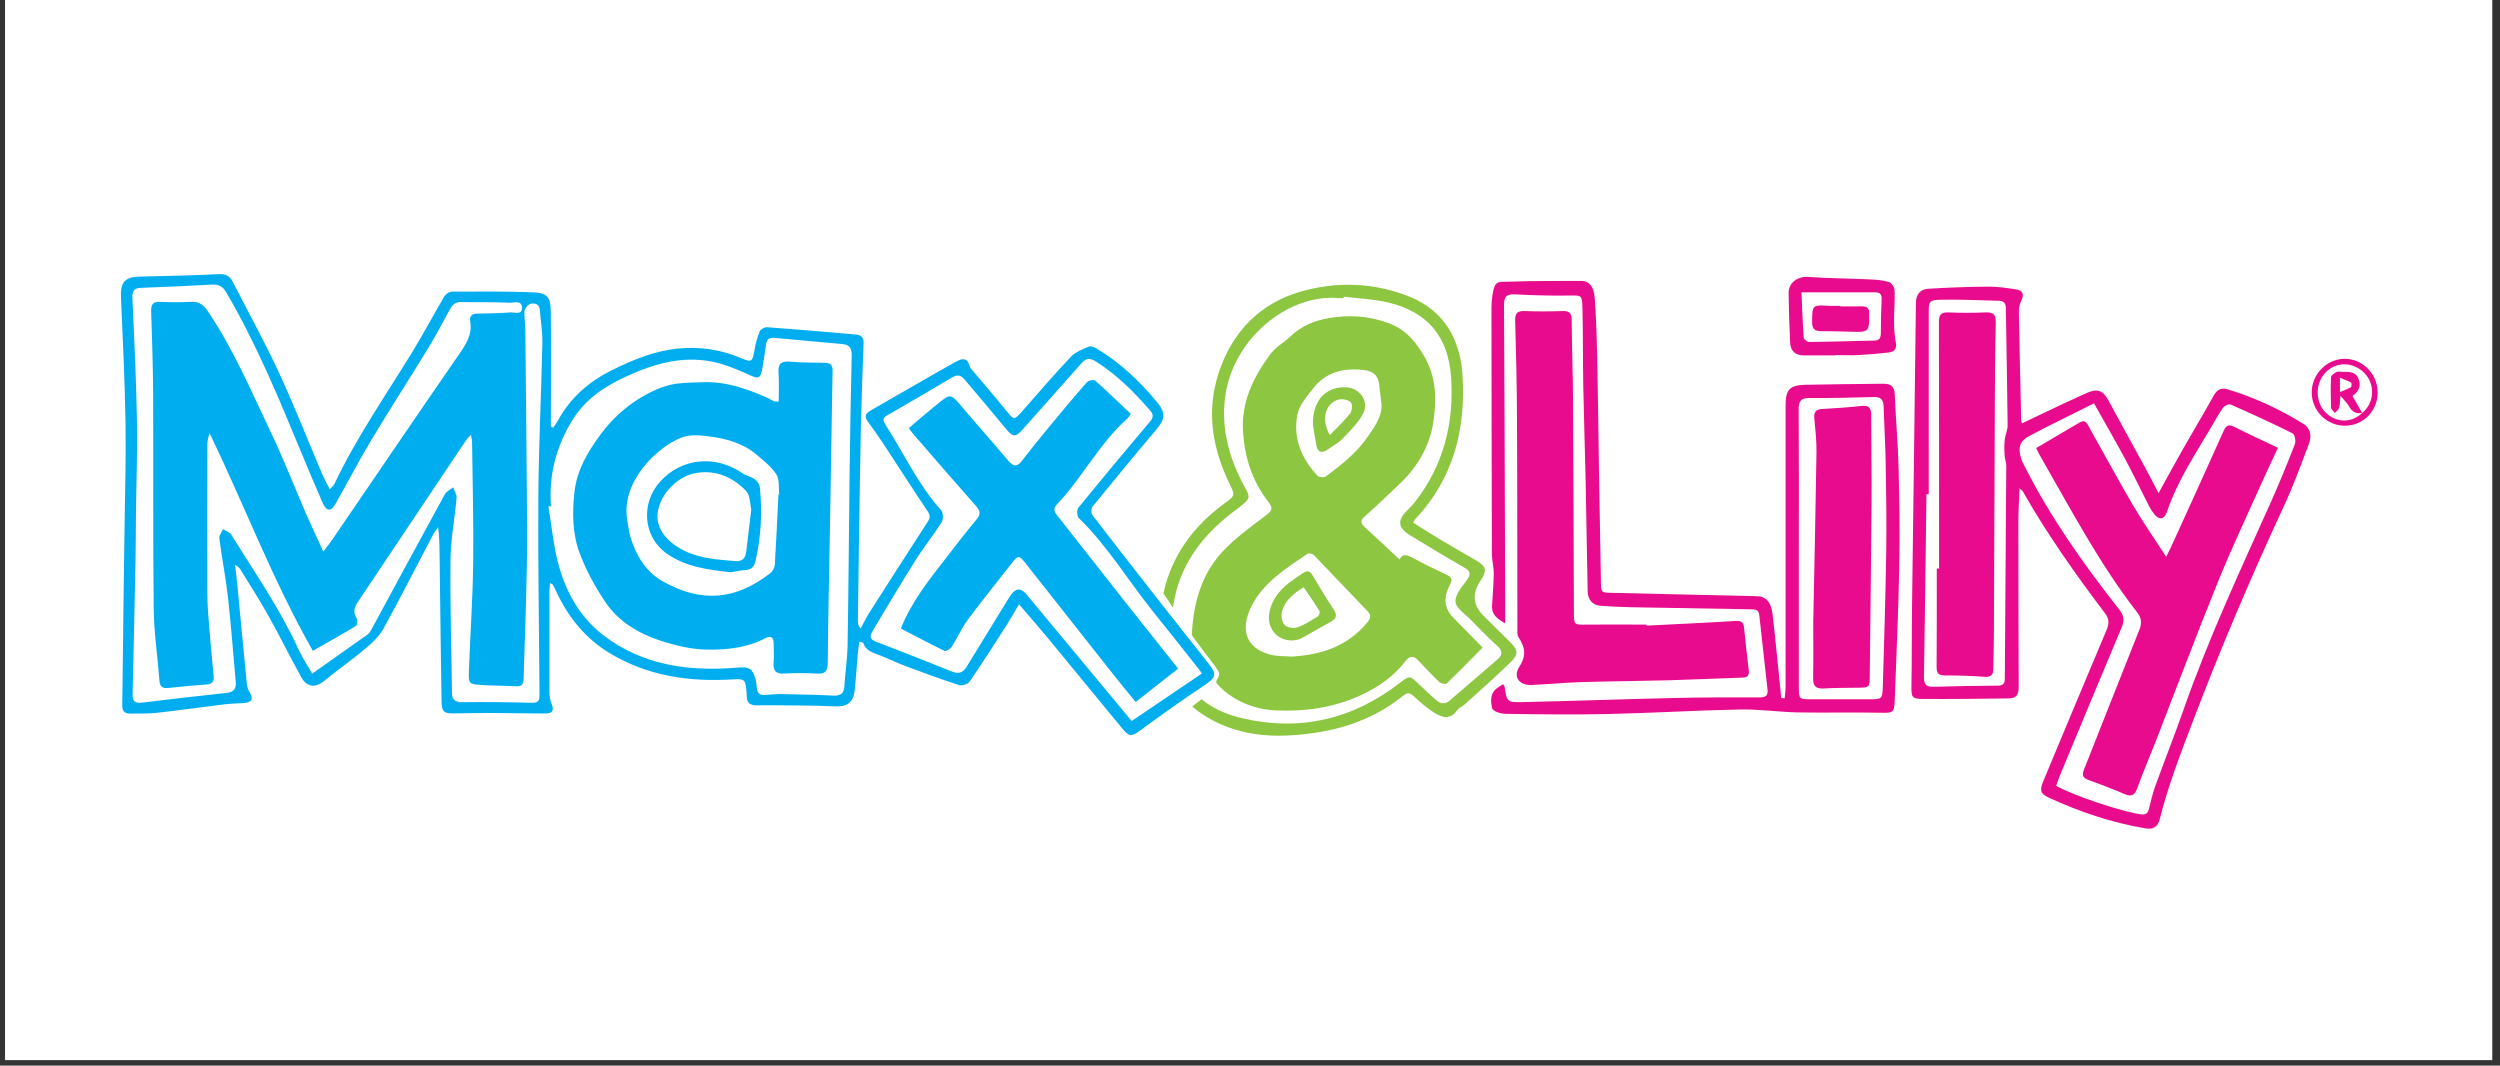 <svg xmlns="http://www.w3.org/2000/svg" xmlns:xlink="http://www.w3.org/1999/xlink" width="305" zoomAndPan="magnify" viewBox="0 0 228.75 97.5" height="130" preserveAspectRatio="xMidYMid meet" version="1.0"><rect x="0" y="0" width="228.75" height="97.5" fill="#333333" stroke="none"/><defs><clipPath id="f9f4f2e9b4"><path d="M 0.461 0 L 228.043 0 L 228.043 97.004 L 0.461 97.004 Z M 0.461 0 " clip-rule="nonzero"/></clipPath></defs><g clip-path="url(#f9f4f2e9b4)"><path fill="#ffffff" d="M 0.461 0 L 228.043 0 L 228.043 97.004 L 0.461 97.004 Z M 0.461 0 " fill-opacity="1" fill-rule="nonzero"/></g><path fill="#00aeef" d="M 93.234 55.297 C 92.812 56.008 92.492 56.586 92.141 57.145 C 91.02 58.898 89.895 60.66 88.711 62.379 C 88.555 62.605 88.016 62.77 87.742 62.684 C 86.105 62.152 84.488 61.555 82.875 60.953 C 82.102 60.66 81.359 60.301 80.598 59.996 C 79.965 59.738 79.246 59.613 78.988 58.828 C 78.973 58.773 78.809 58.773 78.621 58.719 C 78.574 59.078 78.527 59.402 78.496 59.723 C 78.395 60.883 78.324 62.039 78.199 63.191 C 78.074 64.312 77.469 64.688 76.375 64.633 C 74.48 64.539 72.578 64.555 70.672 64.531 C 70.211 64.531 69.746 64.523 69.285 64.539 C 68.66 64.562 68.301 64.32 68.324 63.641 C 68.324 63.539 68.324 63.434 68.309 63.324 C 68.207 62.137 68.137 62.094 66.977 62.168 C 63.043 62.402 59.281 61.852 55.836 59.793 C 53.562 58.438 51.996 56.477 50.887 54.105 C 50.797 53.891 50.688 53.688 50.57 53.484 C 50.547 53.445 50.484 53.438 50.328 53.352 C 50.305 53.633 50.273 53.867 50.273 54.105 C 50.273 57.207 50.273 60.301 50.273 63.402 C 50.273 63.727 50.344 64.07 50.461 64.367 C 50.719 65.02 50.594 65.285 49.867 65.285 C 48.297 65.285 46.73 65.246 45.164 65.238 C 43.984 65.238 42.805 65.254 41.621 65.277 C 40.621 65.293 40.418 65.16 40.402 64.148 C 40.332 59.918 40.285 55.68 40.23 51.441 C 40.215 50.398 40.23 49.348 40.09 48.234 C 39.945 48.449 39.773 48.652 39.648 48.879 C 38.133 51.754 36.668 54.652 35.098 57.504 C 34.715 58.195 34.102 58.789 33.492 59.305 C 32.25 60.348 30.918 61.273 29.668 62.301 C 28.875 62.949 28.094 62.91 27.578 61.984 C 26.531 60.09 25.574 58.148 24.512 56.258 C 23.707 54.816 22.812 53.43 21.945 52.027 C 21.883 51.934 21.766 51.871 21.508 51.66 C 21.594 52.441 21.672 53.031 21.727 53.625 C 22.016 56.602 22.289 59.582 22.586 62.559 C 22.609 62.824 22.695 63.105 22.836 63.332 C 23.211 63.938 23.062 64.273 22.32 64.328 C 21.703 64.375 21.086 64.375 20.473 64.453 C 18.426 64.703 16.398 64.996 14.355 65.223 C 13.543 65.316 12.711 65.277 11.891 65.293 C 11.406 65.301 11.18 65.059 11.188 64.578 C 11.227 61.297 11.258 58.023 11.305 54.738 C 11.336 52.547 11.375 50.352 11.398 48.148 C 11.438 44.977 11.539 41.797 11.484 38.621 C 11.422 34.832 11.234 31.039 11.07 27.246 C 11.008 25.82 11.398 25.352 12.777 25.312 C 15.199 25.25 17.609 25.211 20.027 25.082 C 20.676 25.051 21.031 25.266 21.305 25.797 C 22.711 28.555 24.215 31.266 25.512 34.07 C 26.93 37.133 28.172 40.285 29.488 43.395 C 29.676 43.832 29.91 44.246 30.176 44.773 C 30.387 44.531 30.535 44.422 30.605 44.27 C 32.633 39.984 35.34 36.117 37.797 32.09 C 38.789 30.457 39.688 28.766 40.652 27.129 C 40.777 26.91 41.105 26.684 41.34 26.684 C 43.758 26.668 46.176 26.66 48.594 26.738 C 50.062 26.785 50.383 27.113 50.398 28.555 C 50.438 31.648 50.414 34.746 50.406 37.84 C 50.406 38.238 50.406 38.645 50.406 39.047 C 50.477 39.078 50.547 39.102 50.617 39.133 C 50.773 38.898 50.949 38.676 51.082 38.426 C 52.23 36.336 53.945 34.871 56.062 33.836 C 57.965 32.902 59.898 32.098 62.043 31.891 C 64.035 31.703 65.938 31.973 67.777 32.754 C 68.785 33.184 68.848 33.129 69.035 32.035 C 69.137 31.445 69.293 30.859 69.52 30.309 C 69.598 30.121 69.969 29.926 70.195 29.941 C 72.91 30.137 75.625 30.371 78.332 30.609 C 78.746 30.648 79.035 30.852 79.02 31.359 C 78.926 33.859 78.832 36.359 78.777 38.859 C 78.699 42.391 78.652 45.934 78.598 49.465 C 78.559 51.941 78.527 54.418 78.496 56.902 C 78.496 57.09 78.551 57.277 78.746 57.512 C 79.012 57.027 79.246 56.523 79.543 56.062 C 81.312 53.281 83.094 50.508 84.887 47.742 C 85.113 47.391 85.145 47.18 84.887 46.793 C 83.48 44.703 82.125 42.57 80.738 40.465 C 80.301 39.805 79.832 39.164 79.371 38.52 C 78.973 37.973 79.371 37.73 79.762 37.504 C 81.523 36.484 83.289 35.473 85.051 34.461 C 85.879 33.992 86.703 33.516 87.539 33.059 C 88.062 32.777 88.516 32.73 88.719 33.484 C 88.781 33.711 88.996 33.906 89.16 34.102 C 90.121 35.246 91.105 36.375 92.039 37.535 C 92.797 38.473 92.781 38.48 93.602 37.551 C 95.043 35.902 96.48 34.242 97.977 32.652 C 98.391 32.215 99.031 31.973 99.609 31.719 C 99.789 31.641 100.113 31.758 100.316 31.875 C 102.488 33.168 104.297 34.887 105.895 36.828 C 106.707 37.824 106.59 38.379 105.77 39.344 C 103.805 41.664 101.879 44.012 99.957 46.371 C 99.832 46.527 99.824 46.965 99.957 47.133 C 101.824 49.566 103.711 51.98 105.598 54.395 C 107.254 56.5 108.906 58.609 110.578 60.707 C 111.363 61.695 111.27 61.984 110.211 62.699 C 108.266 64 106.348 65.348 104.469 66.734 C 103.531 67.422 103.375 67.484 102.648 66.609 C 100.402 63.883 98.164 61.156 95.918 58.43 C 95.066 57.402 94.188 56.398 93.188 55.23 Z M 28.578 61.633 C 30.379 60.363 32.031 59.195 33.68 58.023 C 33.812 57.926 33.906 57.746 33.992 57.59 C 36.23 53.461 38.453 49.332 40.707 45.219 C 40.855 44.953 41.207 44.797 41.465 44.586 C 41.574 44.914 41.809 45.25 41.777 45.57 C 41.613 47.445 41.238 49.316 41.223 51.191 C 41.176 55.238 41.309 59.297 41.355 63.348 C 41.355 64.047 41.645 64.258 42.348 64.25 C 44.453 64.227 46.566 64.25 48.672 64.305 C 49.203 64.32 49.375 64.133 49.359 63.648 C 49.359 63.387 49.359 63.129 49.359 62.871 C 49.32 57.059 49.219 51.254 49.258 45.438 C 49.289 40.77 49.523 36.102 49.625 31.43 C 49.648 30.402 49.477 29.371 49.391 28.344 C 49.344 27.809 48.922 27.707 48.547 27.801 C 48.312 27.867 48.027 28.203 47.996 28.438 C 47.941 28.969 48.066 29.52 48.066 30.059 C 48.125 36.203 48.195 42.352 48.234 48.496 C 48.25 50.742 48.18 52.984 48.125 55.23 C 48.074 57.527 47.965 59.824 47.91 62.117 C 47.895 62.613 47.73 62.816 47.223 62.793 C 46.168 62.738 45.117 62.746 44.062 62.676 C 42.898 62.598 42.867 62.574 42.906 61.367 C 43.023 58.07 43.258 54.77 43.297 51.465 C 43.344 47.797 43.234 44.129 43.195 40.465 C 43.195 40.277 43.141 40.086 43.094 39.789 C 42.883 40.008 42.75 40.117 42.66 40.262 C 39.344 45.211 36.035 50.164 32.727 55.105 C 32.414 55.578 32.297 56.008 32.617 56.531 C 32.727 56.715 32.711 57.184 32.594 57.254 C 31.309 58.039 29.988 58.773 28.625 59.551 C 24.957 53.094 22.367 46.246 19.191 39.656 C 19.027 40.039 18.973 40.387 18.973 40.738 C 18.973 45.258 18.957 49.777 18.973 54.301 C 18.973 55.484 19.09 56.668 19.184 57.848 C 19.285 59.188 19.434 60.52 19.551 61.859 C 19.59 62.316 19.457 62.59 18.926 62.629 C 17.75 62.707 16.57 62.832 15.395 62.949 C 14.895 63.004 14.637 62.855 14.59 62.301 C 14.426 60.113 14.09 57.926 14.066 55.742 C 13.988 49.152 14.043 42.57 14.012 35.98 C 13.996 33.477 13.91 30.977 13.832 28.469 C 13.809 27.824 14.035 27.59 14.676 27.621 C 15.57 27.66 16.477 27.668 17.375 27.621 C 18.141 27.582 18.543 27.77 19.035 28.5 C 21.375 31.973 22.992 35.801 24.777 39.539 C 25.957 42 26.945 44.562 28.031 47.07 C 28.5 48.141 29.008 49.199 29.582 50.461 C 29.957 49.969 30.215 49.66 30.434 49.332 C 34.289 43.691 38.125 38.035 42.004 32.418 C 42.652 31.484 43.234 30.602 43.023 29.402 C 42.938 28.922 43.18 28.703 43.68 28.695 C 44.68 28.688 45.684 28.664 46.684 28.586 C 47.082 28.555 47.785 28.875 47.762 28.133 C 47.738 27.441 47.027 27.715 46.645 27.699 C 45.156 27.629 43.664 27.668 42.184 27.637 C 41.668 27.629 41.395 27.883 41.168 28.305 C 40.504 29.527 39.852 30.758 39.125 31.945 C 37.414 34.746 35.637 37.496 33.953 40.301 C 32.812 42.203 31.801 44.176 30.699 46.105 C 30.277 46.84 29.879 46.809 29.527 46.02 C 28.852 44.484 28.203 42.941 27.562 41.387 C 25.496 36.406 23.445 31.422 20.707 26.762 C 20.379 26.203 20.012 26.008 19.41 26.039 C 17.258 26.156 15.098 26.266 12.941 26.336 C 12.25 26.359 12.086 26.621 12.117 27.277 C 12.281 31.016 12.469 34.754 12.531 38.496 C 12.586 41.387 12.469 44.277 12.438 47.172 C 12.422 48.566 12.43 49.961 12.398 51.355 C 12.32 55.406 12.227 59.457 12.133 63.508 C 12.117 64.141 12.336 64.375 13.004 64.289 C 15.578 63.969 18.156 63.68 20.738 63.402 C 21.391 63.332 21.625 63.02 21.57 62.387 C 21.336 59.816 21.148 57.246 20.863 54.684 C 20.66 52.867 20.301 51.062 20.066 49.246 C 20.035 48.988 20.293 48.691 20.41 48.418 C 20.668 48.582 21.023 48.691 21.164 48.926 C 23.297 52.363 25.613 55.695 27.305 59.395 C 27.664 60.176 28.148 60.906 28.547 61.602 Z M 109.969 61.625 C 109.859 61.461 109.766 61.312 109.656 61.18 C 108.281 59.441 106.91 57.699 105.52 55.977 C 103.227 53.133 101.348 49.961 98.703 47.391 C 98.539 47.227 98.516 46.652 98.664 46.465 C 100.809 43.832 102.984 41.215 105.188 38.621 C 105.512 38.23 105.59 37.965 105.246 37.574 C 103.773 35.871 102.199 34.297 100.285 33.082 C 99.758 32.746 99.391 32.738 98.969 33.223 C 97.18 35.254 95.371 37.266 93.578 39.289 C 92.914 40.039 92.68 40.008 92.023 39.211 C 90.785 37.699 89.512 36.211 88.25 34.715 C 87.914 34.312 87.578 34.258 87.109 34.539 C 85.145 35.715 83.164 36.859 81.18 38.004 C 80.797 38.223 80.746 38.434 80.984 38.801 C 82.68 41.441 84.004 44.336 86.121 46.699 C 86.305 46.91 86.328 47.516 86.168 47.773 C 85.41 48.973 84.512 50.078 83.762 51.277 C 82.445 53.367 81.18 55.5 79.91 57.621 C 79.668 58.031 79.426 58.438 80.145 58.711 C 82.477 59.598 84.793 60.52 87.102 61.445 C 87.711 61.688 88.109 61.57 88.453 61 C 89.73 58.883 91.051 56.793 92.336 54.676 C 92.852 53.82 93.359 53.703 93.945 54.41 C 96.324 57.262 98.688 60.113 101.059 62.973 C 101.91 63.992 102.75 65.02 103.547 65.973 C 105.746 64.484 107.84 63.066 109.977 61.625 Z M 50.422 46.309 C 50.344 46.316 50.258 46.332 50.18 46.34 C 50.461 48.055 50.625 49.812 51.059 51.488 C 51.738 54.082 52.996 56.406 55.148 58.078 C 58.832 60.93 63.113 61.461 67.582 61.078 C 68.504 61 68.84 61.156 69.105 62.055 C 69.191 62.348 69.23 62.668 69.254 62.973 C 69.293 63.426 69.535 63.617 69.961 63.594 C 70.445 63.57 70.938 63.5 71.422 63.508 C 73.012 63.539 74.605 63.562 76.195 63.648 C 76.852 63.68 77.211 63.516 77.258 62.801 C 77.336 61.539 77.531 60.285 77.555 59.023 C 77.641 53.918 77.672 48.801 77.734 43.691 C 77.781 39.977 77.836 36.258 77.93 32.543 C 77.945 31.844 77.719 31.531 77.055 31.477 C 74.98 31.289 72.91 31.102 70.844 30.914 C 70.359 30.867 70.141 31.086 70.086 31.562 C 70 32.254 69.883 32.941 69.77 33.633 C 69.59 34.656 69.441 34.707 68.527 34.289 C 67.637 33.891 66.734 33.5 65.797 33.238 C 62.801 32.434 60.016 33.191 57.285 34.453 C 55.328 35.355 53.594 36.5 52.426 38.363 C 50.895 40.801 50.203 43.449 50.414 46.332 Z M 50.422 46.309 " fill-opacity="1" fill-rule="nonzero"/><path fill="#e90b8d" d="M 150.652 57.246 C 153.367 57.105 156.09 56.988 158.805 56.816 C 159.367 56.777 159.539 56.965 159.586 57.465 C 159.715 58.75 159.855 60.035 160.012 61.312 C 160.066 61.766 159.941 61.984 159.461 62 C 157.203 62.07 154.941 62.184 152.688 62.246 C 150.043 62.316 147.398 62.332 144.754 62.41 C 143.219 62.457 141.68 62.605 140.145 62.676 C 139.004 62.723 138.41 61.938 139.035 60.977 C 139.699 59.949 139.52 59.188 138.941 58.297 C 138.793 58.07 138.84 57.691 138.84 57.387 C 138.824 50.828 138.84 44.27 138.801 37.707 C 138.785 34.918 138.715 32.129 138.637 29.348 C 138.613 28.664 138.84 28.438 139.52 28.461 C 140.672 28.508 141.836 28.5 142.992 28.461 C 143.582 28.445 143.801 28.641 143.809 29.262 C 143.824 31.688 143.918 34.109 143.934 36.539 C 143.973 43.02 143.988 49.496 144.012 55.984 C 144.012 57.191 144.012 57.168 145.176 57.152 C 147 57.129 148.824 57.152 150.652 57.152 C 150.652 57.191 150.652 57.223 150.652 57.262 Z M 150.652 57.246 " fill-opacity="1" fill-rule="nonzero"/><path fill="#e90b8d" d="M 185.008 38.738 C 186.328 38.105 187.621 37.488 188.91 36.883 C 189.602 36.555 190.312 36.242 191.016 35.926 C 191.914 35.527 192.457 35.762 192.902 36.602 C 193.996 38.645 195.133 40.676 196.242 42.711 C 196.672 43.496 197.078 44.293 197.508 45.125 C 198.293 43.691 199.043 42.312 199.816 40.957 C 200.719 39.367 201.664 37.801 202.555 36.195 C 202.875 35.621 203.246 35.449 203.871 35.637 C 206.32 36.383 208.629 37.457 210.801 38.809 C 211.445 39.219 211.516 39.953 211.27 40.605 C 210.543 42.531 209.832 44.477 208.965 46.34 C 205.984 52.75 203.223 59.25 200.703 65.855 C 199.566 68.848 198.402 71.828 197.625 74.93 C 197.438 75.656 197.047 75.926 196.273 75.789 C 193.207 75.273 190.297 74.285 187.48 72.992 C 186.688 72.625 186.609 72.328 186.973 71.449 C 188.902 66.828 190.82 62.215 192.77 57.598 C 193.004 57.043 192.988 56.617 192.605 56.109 C 189.898 52.531 187.309 48.871 185.086 44.961 C 185.055 44.898 184.977 44.859 184.789 44.68 C 184.75 45.762 184.68 46.723 184.68 47.68 C 184.68 52.711 184.695 57.746 184.711 62.777 C 184.711 63.617 184.508 63.898 183.715 63.906 C 181.148 63.938 178.574 63.969 176.004 63.953 C 174.914 63.953 174.883 63.805 174.898 62.723 C 174.938 60.449 174.914 58.18 174.945 55.906 C 175.062 46.512 175.203 37.109 175.305 27.715 C 175.312 26.895 175.742 26.469 176.434 26.422 C 178.277 26.305 180.125 26.242 181.965 26.227 C 182.785 26.227 183.605 26.344 184.414 26.469 C 185.117 26.574 185.234 26.918 184.93 27.559 C 184.805 27.824 184.727 28.148 184.727 28.438 C 184.781 31.766 184.867 35.098 184.938 38.426 C 184.938 38.52 184.984 38.613 185.016 38.738 Z M 188.145 71.898 C 189.562 72.758 194.379 74.34 195.938 74.516 C 196.383 74.562 196.539 74.363 196.633 73.996 C 196.805 73.324 196.953 72.633 197.188 71.984 C 198.035 69.633 198.965 67.305 199.793 64.941 C 202.062 58.453 204.965 52.23 207.773 45.973 C 208.562 44.207 209.293 42.422 209.988 40.621 C 210.09 40.355 209.965 39.742 209.77 39.648 C 207.906 38.723 206.016 37.855 204.113 37.016 C 203.941 36.938 203.535 37.125 203.402 37.312 C 203.016 37.855 202.703 38.449 202.359 39.031 C 200.859 41.562 199.23 44.012 198.277 46.832 C 198.035 47.555 197.555 47.609 197.102 47.027 C 196.93 46.809 196.773 46.566 196.641 46.316 C 195.914 44.891 195.227 43.449 194.473 42.039 C 193.574 40.363 192.613 38.715 191.602 36.906 C 189.625 37.895 187.637 38.852 185.695 39.883 C 184.781 40.371 184.633 40.957 184.938 41.961 C 185 42.18 185.109 42.391 185.219 42.594 C 187.598 47.32 190.641 51.613 193.895 55.75 C 194.395 56.383 194.379 56.84 194.105 57.473 C 192.227 61.945 190.359 66.43 188.504 70.902 C 188.371 71.23 188.262 71.566 188.145 71.883 Z M 176.488 45.219 C 176.418 45.219 176.348 45.219 176.27 45.219 C 176.199 50.797 176.137 56.367 176.043 61.945 C 176.027 62.699 176.316 62.863 176.988 62.84 C 178.914 62.777 180.844 62.754 182.77 62.738 C 183.262 62.738 183.441 62.582 183.441 62.062 C 183.48 55.586 183.535 49.105 183.574 42.625 C 183.574 42.297 183.441 41.977 183.418 41.648 C 183.395 41.176 183.379 40.707 183.434 40.238 C 183.48 39.781 183.707 39.336 183.699 38.891 C 183.66 35.324 183.59 31.766 183.535 28.203 C 183.535 27.746 183.34 27.527 182.902 27.52 C 181.133 27.48 179.359 27.387 177.59 27.426 C 176.512 27.449 176.48 27.574 176.48 28.633 C 176.48 34.156 176.48 39.68 176.48 45.211 Z M 176.488 45.219 " fill-opacity="1" fill-rule="nonzero"/><path fill="#e90b8d" d="M 163.297 63.883 C 163.328 63.531 163.383 63.168 163.383 62.816 C 163.383 54.238 163.383 45.664 163.383 37.086 C 163.383 35.652 163.75 35.246 165.184 35.207 C 167.551 35.152 169.914 35.145 172.285 35.113 C 172.957 35.105 173.336 35.301 173.367 36.066 C 173.461 38.309 173.664 40.543 173.719 42.781 C 173.797 45.832 173.844 48.879 173.781 51.926 C 173.703 55.977 173.523 60.027 173.367 64.078 C 173.32 65.23 173.215 65.238 172.082 65.215 C 169.539 65.168 166.988 65.23 164.445 65.184 C 162.688 65.145 160.941 64.879 159.188 64.918 C 155.176 64.996 151.176 65.246 147.164 65.332 C 144.027 65.402 140.891 65.363 137.758 65.316 C 137.328 65.316 136.602 65.082 136.539 64.82 C 136.383 64.188 136.32 63.418 137.023 62.934 C 137.188 62.824 137.352 62.715 137.531 62.598 C 137.594 62.707 137.656 62.77 137.672 62.84 C 137.887 64.227 137.887 64.273 139.355 64.242 C 143.957 64.141 148.555 63.969 153.156 63.867 C 155.777 63.805 158.398 63.805 161.012 63.812 C 161.566 63.812 161.785 63.641 161.73 63.113 C 161.48 60.836 161.223 58.547 160.973 56.266 C 160.918 55.766 160.566 55.758 160.184 55.75 C 156.535 55.695 152.883 55.633 149.23 55.562 C 148.305 55.547 147.383 55.492 146.461 55.43 C 145.73 55.383 145.277 54.871 145.27 54.098 C 145.207 50.664 145.152 47.227 145.082 43.793 C 145.02 41.004 144.926 38.223 144.871 35.434 C 144.824 33.012 144.855 30.582 144.793 28.164 C 144.762 26.965 144.699 27.027 143.543 27.043 C 141.898 27.066 140.254 27.02 138.613 26.934 C 137.82 26.895 137.609 27.168 137.617 27.945 C 137.672 37.242 137.695 46.543 137.727 55.844 C 137.727 56.195 137.727 56.539 137.727 57.043 C 136.977 56.609 136.477 56.234 136.523 55.445 C 136.586 54.441 136.664 53.438 136.68 52.441 C 136.68 51.855 136.508 51.277 136.508 50.688 C 136.484 43.176 136.477 35.652 136.469 28.141 C 136.469 27.754 136.5 27.363 136.562 26.988 C 136.781 25.633 137.023 25.812 138.105 25.773 C 140.316 25.688 142.523 25.719 144.73 25.703 C 145.395 25.703 145.855 26.227 145.926 27.324 C 146.047 29.125 146.109 30.93 146.148 32.738 C 146.219 36.172 146.25 39.602 146.305 43.035 C 146.359 46.418 146.43 49.797 146.484 53.18 C 146.5 54.238 146.484 54.223 147.555 54.246 C 151.945 54.34 156.348 54.441 160.738 54.551 C 161.566 54.566 162.059 55.059 162.191 56.203 C 162.461 58.508 162.672 60.828 162.914 63.137 C 162.938 63.379 162.953 63.625 162.977 63.867 C 163.094 63.875 163.203 63.891 163.32 63.898 Z M 164.594 50.219 C 164.594 54.426 164.594 58.633 164.594 62.84 C 164.594 63.977 164.594 63.984 165.762 63.984 C 167.512 63.984 169.258 63.984 171.004 63.984 C 172.184 63.984 172.238 63.984 172.277 62.832 C 172.402 58.68 172.527 54.527 172.59 50.375 C 172.629 47.773 172.59 45.164 172.543 42.562 C 172.512 40.762 172.41 38.961 172.348 37.156 C 172.324 36.555 172.074 36.305 171.441 36.328 C 169.492 36.391 167.535 36.43 165.582 36.414 C 164.812 36.414 164.57 36.672 164.578 37.449 C 164.609 41.711 164.594 45.965 164.594 50.227 Z M 164.594 50.219 " fill-opacity="1" fill-rule="nonzero"/><path fill="#8dc640" d="M 109.07 64.648 L 106.449 54.301 C 107.199 50.883 109.141 48.172 112.098 46.02 C 113.027 45.344 113.012 45.32 112.512 44.285 C 110.934 41.035 110.359 37.668 111.496 34.156 C 112.715 30.41 115.242 27.785 118.953 26.699 C 122.301 25.719 125.812 25.836 129.098 27.199 C 132.164 28.477 133.605 31.094 133.816 34.281 C 134.137 39.219 133.02 43.762 129.512 47.484 C 129.441 47.555 129.41 47.648 129.301 47.82 C 130.141 48.344 130.953 48.871 131.789 49.371 C 132.848 50.008 133.926 50.617 134.996 51.238 C 136.008 51.824 136.102 52.176 135.469 53.133 C 135.453 53.156 135.438 53.18 135.43 53.195 C 134.684 54.332 134.781 55.379 135.727 56.328 C 136.523 57.129 137.344 57.918 138.145 58.719 C 138.91 59.48 138.973 59.863 138.215 60.598 C 136.859 61.922 135.422 63.176 134.02 64.453 C 133.809 64.641 133.504 64.75 133.348 64.973 C 132.668 65.941 131.883 65.629 131.141 65.152 C 130.5 64.734 129.914 64.219 129.355 63.703 C 129.035 63.402 128.793 63.332 128.434 63.625 C 125.391 66.105 121.801 67.078 117.988 67.289 C 115.305 67.438 112.676 66.992 110.352 65.559 C 109.891 65.277 109.469 64.973 109.094 64.641 L 109.938 63.977 C 110.879 64.75 112.082 65.34 113.555 65.691 C 118.898 66.977 123.801 65.832 128.152 62.434 C 128.941 61.82 129.012 61.812 129.75 62.527 C 130.305 63.059 130.867 63.594 131.453 64.094 C 131.82 64.406 132.234 64.461 132.637 64.109 C 134.098 62.848 135.555 61.594 137.016 60.34 C 137.523 59.902 137.5 59.551 136.992 59.086 C 136.148 58.336 135.359 57.512 134.574 56.707 C 134.059 56.18 133.223 55.648 133.176 55.066 C 133.129 54.426 133.77 53.695 134.215 53.078 C 134.629 52.504 134.535 52.238 133.934 51.902 C 132.281 50.961 130.648 49.969 129.027 48.98 C 127.918 48.305 127.832 47.633 128.715 46.746 C 128.973 46.488 129.23 46.238 129.449 45.957 C 132.086 42.602 133.051 38.715 132.777 34.555 C 132.535 30.773 130.594 28.547 127.059 27.684 C 125.727 27.363 124.32 27.316 122.949 27.145 C 122.949 27.191 122.941 27.23 122.934 27.277 C 122.777 27.277 122.621 27.293 122.473 27.277 C 117.848 26.863 112.738 31.031 112.09 36.406 C 111.73 39.359 112.512 42.031 113.898 44.578 C 114.406 45.5 114.391 45.594 113.602 46.254 C 113.461 46.371 113.324 46.48 113.176 46.582 C 110.047 48.879 107.855 51.715 107.324 55.602 L 106.465 54.301 Z M 109.07 64.648 " fill-opacity="1" fill-rule="nonzero"/><path fill="#e90b8d" d="M 167.977 32.52 C 167.004 32.52 166.027 32.527 165.047 32.52 C 164.273 32.512 163.836 32.121 163.797 31.359 C 163.727 29.84 163.672 28.32 163.656 26.801 C 163.648 25.859 164.523 25.273 165.426 25.336 C 167.293 25.469 169.164 25.477 171.027 25.562 C 171.637 25.594 172.262 25.625 172.84 25.805 C 173.082 25.875 173.352 26.312 173.359 26.598 C 173.398 27.543 173.297 28.5 173.305 29.457 C 173.305 30.09 173.359 30.734 173.469 31.352 C 173.578 31.945 173.305 32.199 172.809 32.254 C 171.887 32.363 170.965 32.441 170.047 32.488 C 169.352 32.527 168.656 32.488 167.961 32.488 C 167.961 32.496 167.961 32.504 167.961 32.52 Z M 164.836 26.762 C 164.891 28.039 164.938 29.48 165.039 30.906 C 165.047 31.055 165.379 31.297 165.559 31.289 C 167.543 31.273 169.516 31.203 171.488 31.164 C 171.973 31.156 172.09 30.914 172.098 30.48 C 172.098 29.449 172.121 28.414 172.168 27.387 C 172.191 26.902 171.996 26.746 171.543 26.746 C 169.375 26.754 167.199 26.746 164.836 26.746 Z M 164.836 26.762 " fill-opacity="1" fill-rule="nonzero"/><path fill="#e90b8d" d="M 217.562 35.871 C 217.578 37.582 216.246 38.953 214.559 38.953 C 212.914 38.953 211.562 37.629 211.523 35.965 C 211.484 34.297 212.859 32.855 214.496 32.832 C 216.152 32.801 217.539 34.188 217.555 35.871 Z M 216.137 37.785 C 217.242 36.906 217.359 35.207 216.371 34.164 C 215.332 33.066 213.711 33.059 212.742 34.133 C 211.805 35.176 211.852 36.844 212.836 37.785 C 213.82 38.715 215.199 38.707 216.145 37.777 L 216.129 37.793 Z M 216.137 37.785 " fill-opacity="1" fill-rule="nonzero"/><path fill="#00aeef" d="M 82.43 57.504 C 83.414 55.059 84.941 53.141 86.438 51.215 C 87.398 49.969 88.367 48.723 89.363 47.516 C 89.77 47.027 89.684 46.723 89.285 46.277 C 87.336 44.082 85.418 41.859 83.496 39.633 C 83.398 39.516 83.32 39.391 83.156 39.172 C 84.027 38.434 84.871 37.699 85.746 36.992 C 86.992 35.973 86.984 36.004 88.055 37.266 C 89.449 38.922 90.895 40.535 92.289 42.188 C 92.742 42.719 93.078 42.719 93.5 42.172 C 94.32 41.113 95.152 40.07 96.012 39.039 C 97.141 37.676 98.273 36.312 99.445 34.98 C 99.586 34.816 100.074 34.707 100.191 34.809 C 101.309 35.793 102.371 36.836 103.469 37.871 C 103.32 38.066 103.25 38.207 103.141 38.309 C 100.582 40.598 99.023 43.715 96.684 46.184 C 96.285 46.605 96.551 46.934 96.816 47.266 C 98.867 49.883 100.918 52.496 102.977 55.105 C 104.555 57.105 106.145 59.094 107.801 61.18 C 106.504 62.199 105.254 63.176 103.914 64.234 C 103.141 63.285 102.395 62.387 101.668 61.461 C 99.031 58.125 96.402 54.785 93.766 51.449 C 93.258 50.805 93.133 50.82 92.625 51.473 C 91.27 53.219 89.863 54.934 88.547 56.715 C 87.984 57.473 87.602 58.367 87.094 59.172 C 86.969 59.367 86.562 59.621 86.43 59.559 C 85.09 58.914 83.777 58.211 82.43 57.512 Z M 82.43 57.504 " fill-opacity="1" fill-rule="nonzero"/><path fill="#00aeef" d="M 71.25 36.742 C 71.25 35.809 71.297 34.941 71.234 34.086 C 71.18 33.293 71.469 33.027 72.25 33.09 C 73.324 33.176 74.402 33.184 75.484 33.199 C 75.969 33.199 76.188 33.391 76.18 33.891 C 76.094 39.055 76.008 44.215 75.922 49.379 C 75.859 53.125 75.766 56.871 75.742 60.605 C 75.742 61.367 75.555 61.68 74.754 61.633 C 73.754 61.57 72.746 61.578 71.742 61.633 C 70.977 61.672 70.734 61.367 70.789 60.637 C 70.836 60.051 70.789 59.449 70.789 58.859 C 70.789 58.312 70.523 58.141 70.055 58.383 C 68.387 59.266 66.539 59.465 64.734 59.441 C 63.277 59.426 61.77 59.062 60.375 58.602 C 58.402 57.949 56.59 56.871 55.406 55.113 C 54.469 53.727 53.641 52.215 53.051 50.648 C 52.371 48.855 52.348 46.926 52.566 44.992 C 52.785 43.043 53.742 41.418 54.836 39.906 C 56.195 38.027 57.957 36.555 60.109 35.621 C 60.664 35.387 61.258 35.199 61.848 35.113 C 62.637 35.004 63.441 35.004 64.238 34.973 C 66.375 34.879 68.332 35.559 70.242 36.414 C 70.43 36.5 70.602 36.617 70.789 36.703 C 70.852 36.734 70.938 36.719 71.25 36.75 Z M 71.227 45.242 L 71.297 45.242 C 71.227 44.625 71.344 43.895 71.047 43.426 C 70.602 42.719 69.898 42.172 69.254 41.625 C 67.973 40.527 66.398 40.117 64.789 39.914 C 63.988 39.812 63.082 39.758 62.355 40.039 C 60.195 40.871 56.855 43.988 57.379 47.477 C 57.465 48.031 57.535 48.605 57.691 49.145 C 58.191 50.828 59.117 52.332 60.617 53.18 C 64.246 55.223 67.332 54.879 70.5 52.434 C 70.711 52.27 70.883 51.926 70.898 51.652 C 71.031 49.52 71.117 47.383 71.227 45.242 Z M 71.227 45.242 " fill-opacity="1" fill-rule="nonzero"/><path fill="#e90b8d" d="M 186.305 40.996 C 187.684 40.191 188.988 39.43 190.297 38.652 C 190.828 38.34 190.977 38.77 191.164 39.102 C 192.488 41.457 193.777 43.848 195.141 46.184 C 196.062 47.75 197.109 49.246 198.207 50.953 C 198.434 50.5 198.543 50.281 198.645 50.062 C 200.262 46.52 201.875 42.98 203.465 39.422 C 203.699 38.898 203.941 38.801 204.465 39.07 C 205.746 39.719 207.047 40.316 208.43 40.973 C 207.953 42.008 207.5 42.957 207.07 43.91 C 205.691 46.996 204.238 50.055 202.969 53.18 C 201.008 58.004 199.176 62.887 197.289 67.738 C 196.719 69.203 196.086 70.652 195.555 72.133 C 195.305 72.828 194.977 72.914 194.355 72.641 C 193.293 72.18 192.211 71.773 191.125 71.379 C 190.602 71.191 190.461 70.965 190.688 70.41 C 192.387 66.145 194.051 61.867 195.758 57.605 C 196 56.996 195.938 56.531 195.555 56.039 C 192.078 51.566 189.457 46.551 186.641 41.656 C 186.539 41.48 186.453 41.293 186.312 41.004 Z M 186.305 40.996 " fill-opacity="1" fill-rule="nonzero"/><path fill="#e90b8d" d="M 177.426 52.02 C 177.426 44.508 177.426 36.992 177.41 29.48 C 177.41 28.805 177.598 28.562 178.285 28.586 C 179.414 28.633 180.547 28.633 181.676 28.586 C 182.371 28.555 182.629 28.758 182.613 29.496 C 182.551 32.074 182.535 34.656 182.527 37.234 C 182.496 44.262 182.473 51.285 182.441 58.312 C 182.441 59.266 182.395 60.223 182.387 61.18 C 182.387 61.719 182.207 61.969 181.605 61.93 C 180.406 61.844 179.195 61.797 177.988 61.805 C 177.379 61.805 177.191 61.609 177.199 61.008 C 177.223 58.016 177.215 55.012 177.215 52.02 C 177.285 52.02 177.355 52.02 177.426 52.02 Z M 177.426 52.02 " fill-opacity="1" fill-rule="nonzero"/><path fill="#e90b8d" d="M 165.918 56.691 C 166.02 51.512 166.137 46.457 166.207 41.402 C 166.223 40.379 166.113 39.344 166.012 38.316 C 165.957 37.738 166.105 37.457 166.73 37.422 C 167.93 37.359 169.141 37.273 170.344 37.141 C 171.004 37.07 171.215 37.344 171.215 37.957 C 171.215 40.691 171.27 43.418 171.246 46.152 C 171.207 51.387 171.137 56.625 171.082 61.859 C 171.074 62.879 171.066 62.91 170.078 62.926 C 169 62.941 167.914 62.934 166.84 62.996 C 166.121 63.035 165.895 62.746 165.902 62.055 C 165.934 60.223 165.91 58.391 165.91 56.684 Z M 165.918 56.691 " fill-opacity="1" fill-rule="nonzero"/><path fill="#8dc640" d="M 128.051 51.215 C 128.309 50.609 128.785 50.773 129.348 51.086 C 130.336 51.629 131.359 52.121 132.391 52.602 C 132.809 52.797 132.926 53.031 132.691 53.438 C 132.629 53.547 132.59 53.672 132.535 53.789 C 132.047 54.832 132.219 55.766 133.043 56.594 C 133.91 57.465 134.777 58.352 135.664 59.25 C 134.543 60.379 133.473 61.484 132.359 62.551 C 132.266 62.645 131.836 62.527 131.68 62.387 C 131.023 61.766 130.406 61.109 129.789 60.449 C 129.379 60.012 129.012 59.957 128.613 60.48 C 127.488 61.945 126.023 62.934 124.344 63.688 C 121.918 64.766 119.414 65.113 116.777 65.004 C 114.805 64.926 113.004 64.164 111.746 62.965 C 111.574 62.801 111.504 62.73 111.348 62.543 C 111.09 62.215 111.809 61.914 111.457 61.367 C 110.84 60.41 109.039 58.258 109.055 58.047 C 109.188 55.254 109.898 52.625 111.809 50.531 C 112.996 49.238 114.469 48.188 115.883 47.117 C 116.434 46.691 116.473 46.473 116.055 45.926 C 114.625 44.074 113.914 41.992 113.742 39.609 C 113.539 36.82 114.656 34.586 116.176 32.48 C 116.66 31.805 117.449 31.367 118.066 30.789 C 119.062 29.84 120.203 29.348 121.59 29.109 C 123.418 28.797 125.078 28.891 126.852 29.496 C 128.441 30.035 129.316 30.977 130.18 32.363 C 131.492 34.461 131.477 36.711 131.109 38.859 C 130.773 40.824 129.719 42.68 128.215 44.129 C 127.137 45.164 126.07 46.199 124.953 47.18 C 124.531 47.547 124.398 47.797 124.859 48.219 C 125.938 49.199 127 50.203 128.066 51.199 Z M 118.27 60.074 C 120.969 59.902 123.309 59.109 125.07 56.996 C 125.461 56.531 125.492 56.281 125.07 55.859 C 123.441 54.176 121.84 52.465 120.211 50.781 C 120.094 50.664 119.75 50.594 119.633 50.672 C 117.66 52.02 115.578 53.289 114.477 55.539 C 113.516 57.504 113.898 59.258 116.191 59.887 C 116.871 60.074 117.621 60.027 118.262 60.082 Z M 126.367 36.672 C 126.305 36.164 126.25 35.652 126.188 35.145 C 126.078 34.305 125.602 33.945 124.75 33.852 C 122.887 33.648 121.273 34.055 120.102 35.598 C 119.547 36.328 118.867 37.109 118.707 37.957 C 118.301 40.094 119.086 41.969 120.555 43.535 C 120.688 43.676 121.148 43.715 121.312 43.598 C 122.762 42.523 124.184 41.395 125.203 39.883 C 125.844 38.938 126.578 37.973 126.375 36.68 Z M 126.367 36.672 " fill-opacity="1" fill-rule="nonzero"/><path fill="#e90b8d" d="M 168.367 28.031 C 169.031 28.031 169.703 28.047 170.367 28.031 C 170.855 28.023 171.074 28.242 171.027 28.727 C 171.027 28.75 171.027 28.781 171.027 28.805 C 171.051 30.332 170.965 30.41 169.461 30.355 C 168.516 30.316 167.566 30.316 166.621 30.301 C 166.09 30.293 165.801 30.129 165.809 29.488 C 165.824 27.891 165.793 27.898 167.379 27.984 C 167.715 28 168.039 27.984 168.375 27.984 C 168.375 28 168.375 28.016 168.375 28.031 Z M 168.367 28.031 " fill-opacity="1" fill-rule="nonzero"/><path fill="#e90b8d" d="M 216.152 37.77 C 215.605 37.887 215.223 37.699 214.949 37.195 C 214.785 36.898 214.52 36.664 214.152 36.211 C 214.098 36.742 214.113 37.047 214.027 37.32 C 213.977 37.496 213.773 37.629 213.641 37.777 C 213.516 37.621 213.297 37.465 213.289 37.297 C 213.258 36.375 213.25 35.441 213.289 34.516 C 213.297 34.344 213.586 34.148 213.789 34.039 C 213.93 33.961 214.137 34.023 214.316 34.023 C 214.887 34.023 215.512 33.977 215.785 34.609 C 216.059 35.246 215.871 35.824 215.246 36.227 C 215.559 36.773 215.848 37.273 216.137 37.777 C 216.137 37.777 216.152 37.762 216.152 37.762 Z M 214.105 34.562 L 214.105 35.871 C 214.52 35.699 214.832 35.59 215.113 35.426 C 215.184 35.387 215.184 35.051 215.129 35.012 C 214.848 34.848 214.527 34.746 214.105 34.562 Z M 214.105 34.562 " fill-opacity="1" fill-rule="nonzero"/><path fill="#00aeef" d="M 66.852 52.363 C 64.812 52.129 62.824 51.902 61.055 50.688 C 58.84 49.176 58.59 46.066 60.414 44.051 C 62.355 41.914 65.438 41.594 67.91 43.285 C 68.254 43.52 68.707 43.598 69.043 43.84 C 69.262 43.996 69.488 44.293 69.52 44.547 C 69.762 46.816 69.645 49.074 69.137 51.309 C 69.02 51.816 68.777 52.129 68.207 52.16 C 67.754 52.184 67.301 52.293 66.852 52.363 Z M 68.746 46.652 C 68.621 46.152 68.66 45.32 68.262 44.914 C 67.062 43.676 65.547 42.988 63.746 43.27 C 62.043 43.543 60.477 45.109 60.195 46.809 C 59.969 48.18 60.82 49.473 62.535 50.352 C 64.02 51.109 65.641 51.199 67.246 51.34 C 67.895 51.395 68.207 51.109 68.277 50.492 C 68.426 49.262 68.574 48.039 68.738 46.645 Z M 68.746 46.652 " fill-opacity="1" fill-rule="nonzero"/><path fill="#8dc640" d="M 118.215 58.602 C 116.77 58.602 115.859 57.387 116.16 55.969 C 116.402 54.824 117.098 53.98 117.996 53.289 C 118.324 53.039 118.676 52.82 119 52.586 C 119.664 52.105 119.836 52.168 120.234 52.859 C 120.781 53.812 121.359 54.754 121.973 55.672 C 122.34 56.211 122.371 56.57 121.738 56.91 C 120.82 57.402 119.93 57.949 119.008 58.438 C 118.754 58.57 118.41 58.57 118.215 58.609 Z M 119.289 53.734 C 118.387 54.293 117.613 54.902 117.316 55.883 C 117.199 56.266 117.277 56.871 117.52 57.16 C 117.73 57.41 118.355 57.52 118.691 57.41 C 119.352 57.184 119.969 56.777 120.578 56.398 C 120.695 56.328 120.797 56 120.727 55.898 C 120.281 55.176 119.797 54.488 119.289 53.734 Z M 119.289 53.734 " fill-opacity="1" fill-rule="nonzero"/><path fill="#8dc640" d="M 120.133 38.809 C 120.102 36.586 121.359 35.34 123.199 35.441 C 124.445 35.512 125.312 36.75 124.719 37.855 C 124.273 38.691 123.559 39.398 122.887 40.094 C 122.48 40.52 121.941 40.809 121.461 41.145 C 120.945 41.504 120.57 41.387 120.453 40.785 C 120.305 40.023 120.203 39.258 120.125 38.809 Z M 121.676 39.812 C 122.355 39.109 123.004 38.512 123.543 37.824 C 123.723 37.59 123.762 36.977 123.598 36.812 C 123.371 36.586 122.848 36.477 122.512 36.555 C 121.297 36.852 120.828 38.363 121.684 39.805 Z M 121.676 39.812 " fill-opacity="1" fill-rule="nonzero"/></svg>